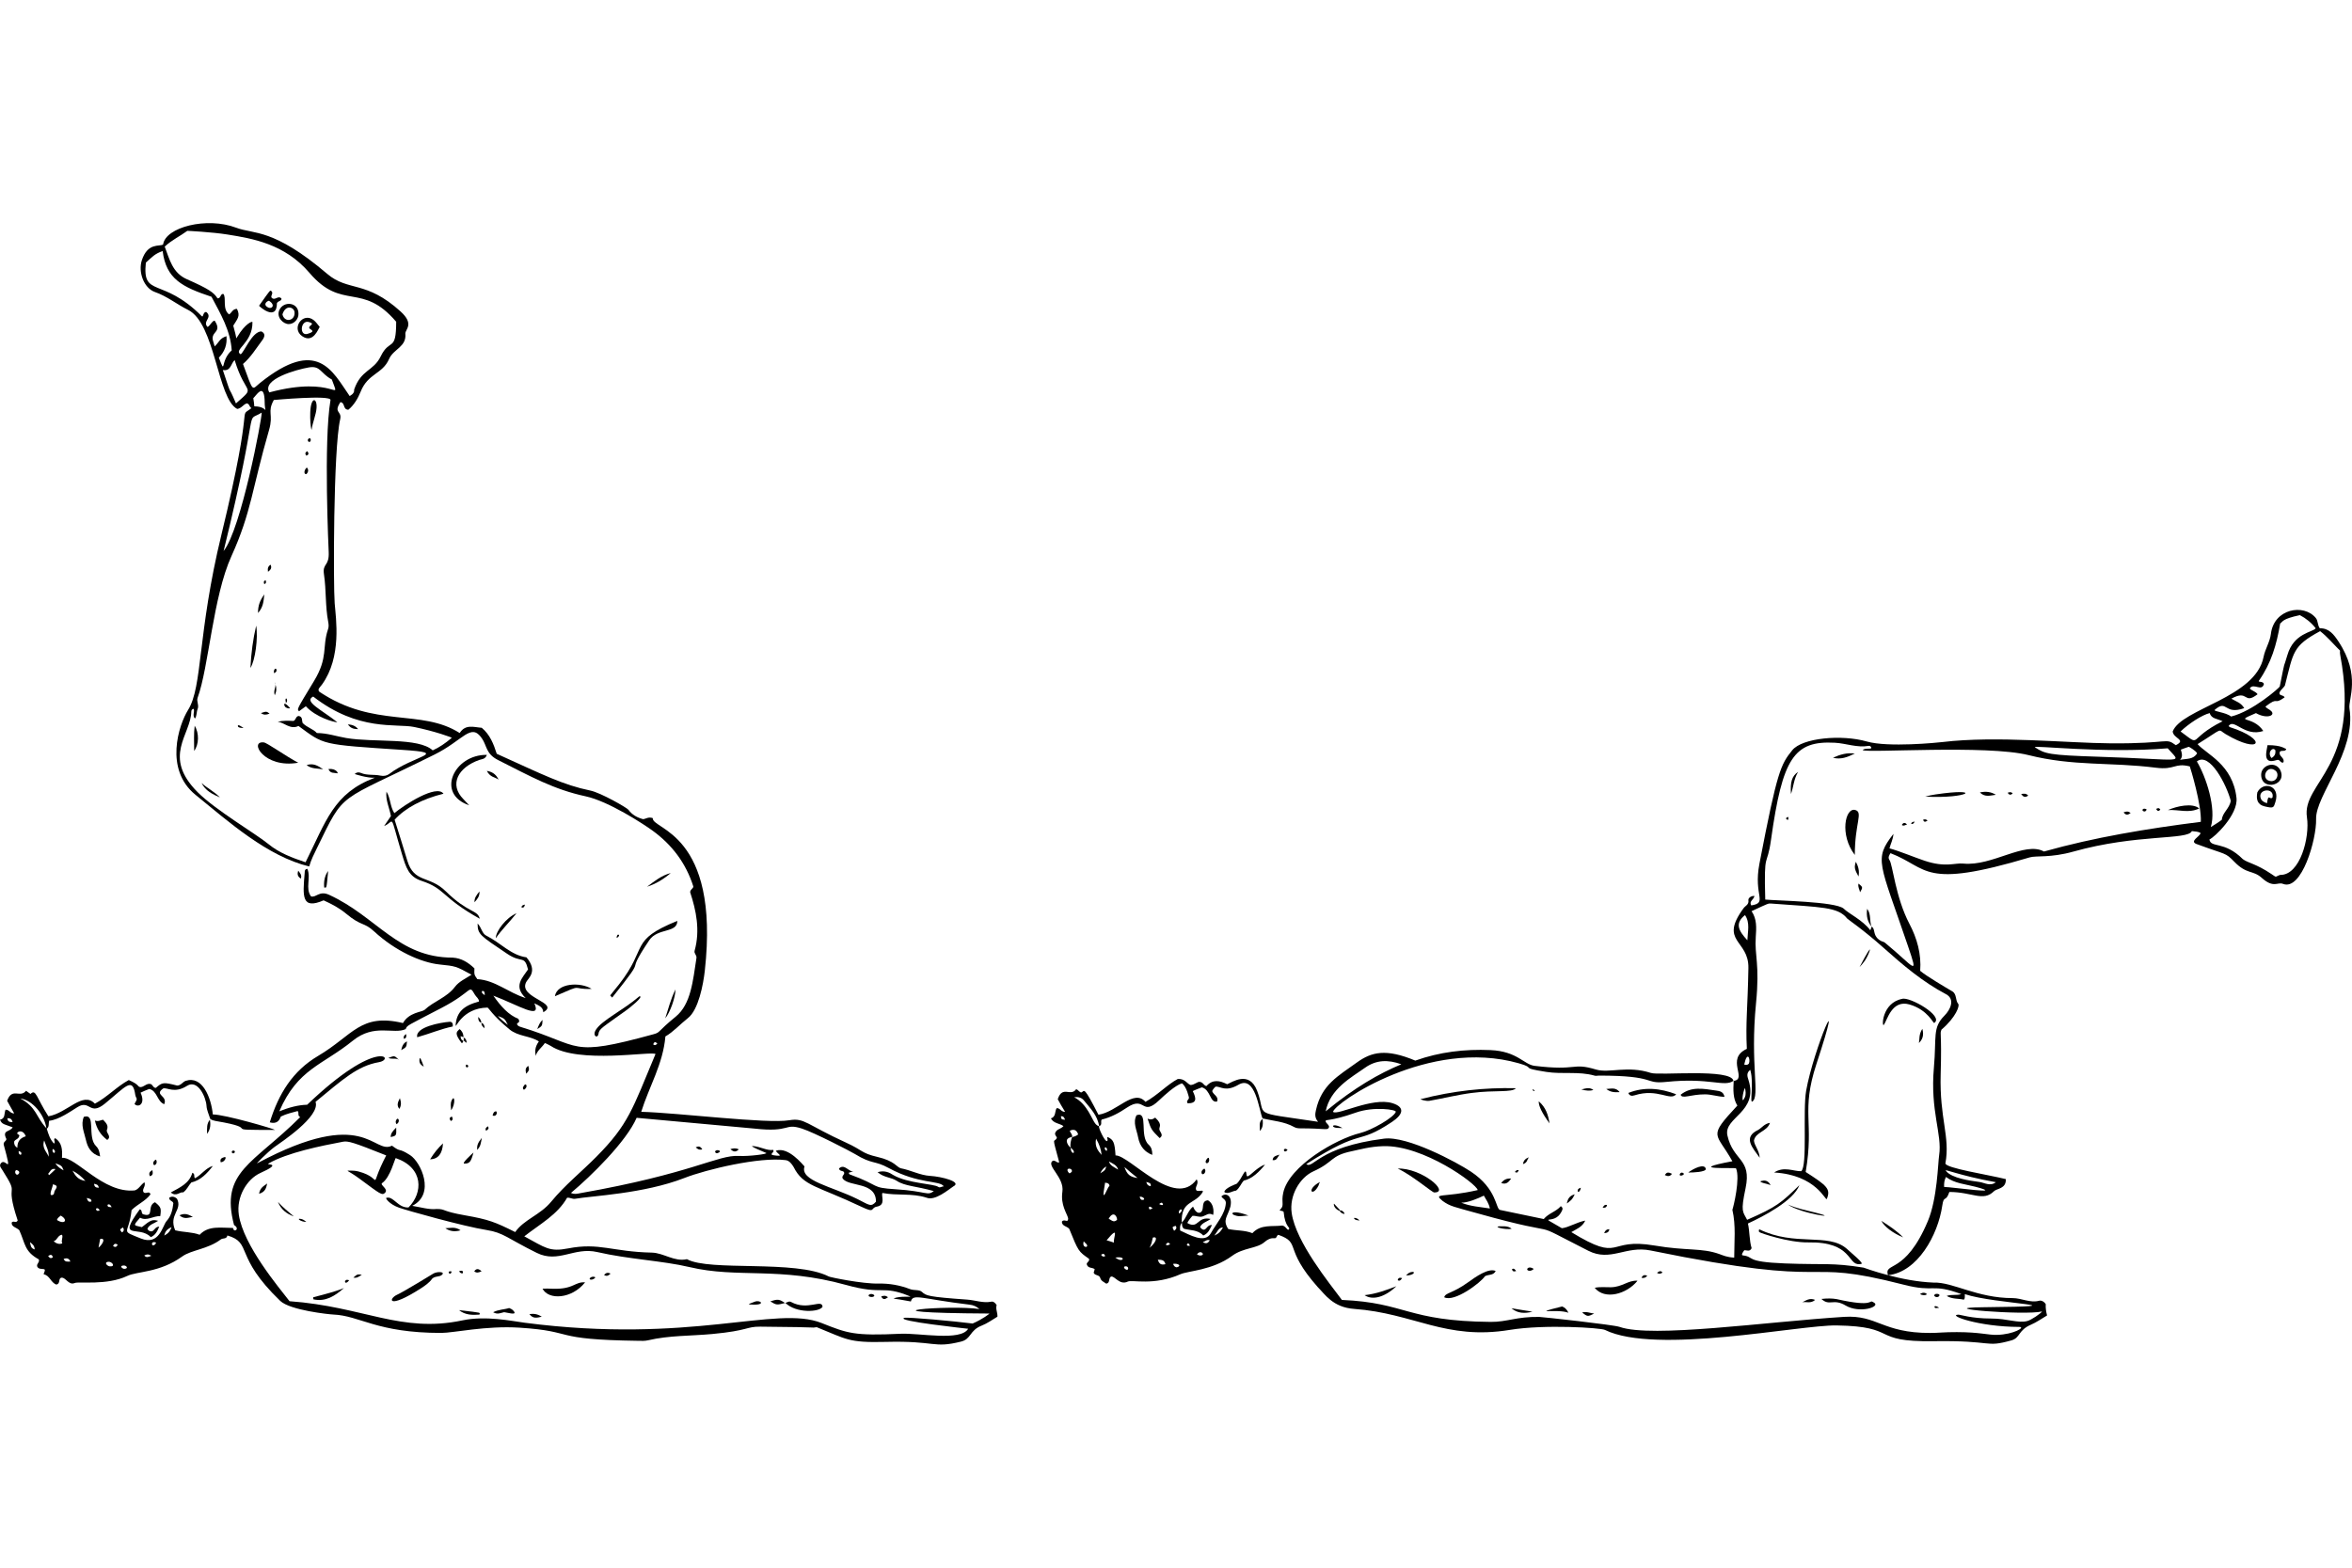 <?xml version="1.0" encoding="utf-8"?>
<!-- Generator: Adobe Illustrator 23.0.1, SVG Export Plug-In . SVG Version: 6.00 Build 0)  -->
<svg version="1.2" baseProfile="tiny" id="Layer_1" xmlns="http://www.w3.org/2000/svg" xmlns:xlink="http://www.w3.org/1999/xlink"
	 x="0px" y="0px" viewBox="0 0 900 600" xml:space="preserve">
<g>
	<path d="M1.42,438.09c-0.2-1.21,1.11-1.31,1.01-2.21c-1.76-3.52,1.41-2.55,2.41-4.42c-2.9-1.16-4.14-1-4.83-2.92
		c2.11-0.4,1.51-2.41,2.11-3.82c1.41-0.1,1.81,1.51,3.32,1.41c-1.01-1.81-1.91-3.32-2.71-4.83c1.92-5.28,4.92-0.89,7.24-3.82
		c0.6,0.4,1.11,0.8,1.71,1.21c2.1-2.1,2.22,1.4,6.84,8.55c7.36-1.3,13.11-9.71,17.79-4.83c4.72-2.51,8.34-6.53,12.97-9.05
		c4.33,1.92,3.1,2.45,4.42,2.71c1.41,0,2.31-1.51,3.82-1.21c0.9,0.1,1.01,1.51,2.11,1.51c2.51-2.21,2.92-2.21,8.14-0.9
		c1.51,0,2.11-1.41,3.32-1.81c6.33-2.08,9.7,6.36,10.35,12.87c4.68,0,23.72,5.61,23.83,5.93c-22.61,0-3.62-0.23-22.72-3.42
		c-0.76-0.19-1.53-0.3-2.12-0.83c-0.5-1.7-1.31-3.3-1.4-4.9c-0.19-3.44-3.36-10.33-7.44-7.74c-4.87,3.1-7.65,0.51-9.15,1.01
		c-3.62,2.59,1.85,2.7,0.4,6.03c-2.81-1.11-2.61-5.13-5.73-5.83c-1.11,0.4-2.21,0.9-3.32,1.41c2.08,4.51-1,5.85-2.31,4.32
		c1.47-2.45,0.64-1.75,0.3-3.42c-1.02-7.13-3.62-3.24-11.66,3.32c-5.91,4.82-5.62-1.69-10.46,1.31c-2.52,1.56-7.18,4.88-10.86,5.23
		c-0.29,1.07,0.15,2.31-0.89,3.04c0.6,2,1.21,4.11,2.8,5.71c0.67-1-0.5-1.44,0.4-2.11c2.61,1.71,2.81,4.42,2.61,7.54
		c5.37-0.46,15.75,13.71,27.85,12.47c1.61-0.5,2.31-2.21,3.72-3.12c0.6,1.61-1.01,2.61-0.4,3.72c0.8,1.11,2.21-0.7,2.71,0.9
		c-1.91,2.61-4.93,3.72-7.24,6.03c-1.03,9.63-4.78,7.49,3.52,10.86c7.14,2.9,8.33-4.95,9.85-6.63c1.81-2.01,2.31-4.32,2.61-6.84
		c-0.2-1.01-1.81-0.9-1.51-2.21c1.01-0.5,1.91-0.4,2.92,0.5c2.19,4.37-3.3,6.01-0.7,12.06c3.22,0.8,6.43,0.6,9.35,1.71
		c3.42-3.64,8.14-2.61,12.77-2.61c0.3,2.08,2.85,0.3,0.4-1.11c-5.44-20.53,7.34-23.33,25.33-41.32c-1.21-0.5-0.3-1.71-1.01-2.31
		c-2.11,0.6-4.22,1.01-6.43,2.11c-0.6,1.71-1.71,2.92-4.22,2.21c3.36-10.92,8.78-19.7,18.5-25.43
		c13.37-7.89,16.13-16.46,32.47-12.57c2.29-4.09,7.16-4.16,8.24-5.03c3.52-3.32,8.55-4.72,11.66-8.85c1.51-2.01,4.02-3.12,6.33-4.62
		c-6.03-3.32-6.04-3.27-12.26-3.92c-6.98-0.73-16.84-5.11-25.03-12.67c-3.95-3.65-4.71-1.79-10.66-6.74
		c-2.69-2.24-5.73-3.82-8.65-5.13c-8.46,3.63-8.03-1.44-7.24-10.56c0-0.6,0-1.41,1.01-1.51c1.51,3.42-0.9,7.44,1.41,10.56
		c2.03,0.55,3.16-2.34,6.94-0.6c18.27,8.39,26.38,24.03,47.25,24.03c3.42,0.2,6.03,1.91,8.34,4.12c-0.1,2.41-0.1,2.41,1.11,4.12
		c6.84,0.4,11.76,5.13,18.5,7.24c-4.83-4.62-1.21-7.74,0.9-10.96c-1.43-5.7-2.27-2.12-8.04-6.03c-10.28-6.96-11.26-7.32-11.26-11.56
		c1.61,1.71,1.61,3.83,3.42,4.72c5.32,2.63,9.35,7.44,15.28,8.24c4.49,5.35,0.69,7.95-0.1,9.45c-3.22,6.1,13.18,7.87,6.53,11.56
		c-0.1-2.01-1.61-2.51-3.42-3.42c2.92,6.49-5.81,0.85-15.68-2.92c2.92,4.22,5.93,7.44,9.55,8.85c1.01,1.71-0.6,1.31-0.5,2.11
		c0.3,0.6,0.8,0.82,1.41,1.01c23.78,7.26,18.06,11.77,50.77,2.81c2.85-0.78,1.24-0.8,8.54-6.74c5.86-4.76,6.59-13.75,7.94-22.42
		c0.19-1.21-1.01-1.71-0.7-2.81c2.18-7.85,0.6-15.38-1.71-22.42c0.1-1.21,1.21-1.31,1.21-2.21c-2.81-8.85-8.09-15.91-15.68-21.41
		c-3.36-2.43-16.7-11.17-25.53-13.07c-12.16-2.62-20.77-7.46-33.48-13.87c-4.75-2.4-4.2-5.41-6.23-8.34
		c-4.19-6.07-7.05,0.75-18.1,6.23c-37.68,18.72-34.11,13.55-44.94,35.69c-1.13,2.3-2.31,4.62-3.02,7.14
		c-16.01-3.86-30.81-17.1-43.53-27.44c-11.98-9.75-6.39-26.76-2.81-32.47c5.61-8.97,3.51-29.02,12.77-67.15
		c13.13-54.06,5.91-44.04,11.46-48.35c-0.9-0.6-0.7-1.71-1.81-1.81c-1.31,0.4-2.01,1.91-3.62,2.11c-7.54-3.77-8.41-32.76-18.8-37.9
		c-4.31-2.13-8.04-5.23-12.67-6.84c-4.32-1.51-6.49-7.73-5.03-12.16c2.26-6.87,6.78-5.15,8.14-6.03c0.88-6.62,16.72-10.7,27.95-6.43
		c6.82,2.59,14.14,0.04,34.88,17.69c8.03,6.83,14.77,2.33,28.05,14.38c5.33,4.84,1.81,6.76,1.81,8.44c0.53,5.16-4.53,5.83-6.23,9.75
		c-2.52,5.8-8.05,5.44-10.86,12.47c-1.04,2.6-2.61,5.23-4.72,6.94c-2.21-0.1-1.11-2.61-3.02-2.92c-2.82,4.23,0.65,3.29-0.1,6.53
		c-2.65,11.48-2.65,63.89-2.11,70.47c0.48,5.96,2.77,20.49-4.83,31.06c-0.77,1.08-1.94,1.88-1.01,2.81
		c21.14,14.1,38.93,6.37,53.68,15.78c2.21-3.52,5.43-2.21,8.44-2.01c3.12,2.61,4.52,6.13,5.73,9.95
		c17.87,8.08,25.39,11.93,35.79,14.07c4.04,0.83,14.03,6.59,14.58,7.34c1.44,1.99,3.42,3.02,5.63,3.62c1.11-0.1,2.01-1.01,3.72-0.4
		c-0.55,4.4,25.77,5.35,19.9,58.41c-0.59,5.3-2.43,14.94-6.43,18.1c-3.1,2.44-5.63,5.33-8.65,7.04c-0.9,10.56-6.23,19.2-9.25,28.85
		c14.28,0.38,48.2,4.68,56.7,3.22c5.79-0.99,6.52,1.65,21.61,8.54c6.8,3.1,5.77,4.04,12.16,5.53c6.54,1.52,7.33,3.94,8.85,4.32
		c3.82,0.7,7.34,2.69,11.26,2.92c4.25,0.24,12.34,2.27,8.85,4.02c-2.02,1.35-7,5.63-10.25,4.32c-5.53-1.81-11.26-0.7-16.89-1.81
		c-0.56,1.21,1.43,4.58-2.11,5.23c-2.64,0.48-0.4,2.68-5.83,0.1c-17.25-8.19-22.33-7.86-26.04-15.28c-0.73-1.22-1.68-2.44-3.02-2.61
		c-9.98-1.31-30.31,3.53-38.8,6.84c-15.52,6.04-35.41,6.82-41.72,7.94c-1.11,0.2-1.91-0.5-3.12-0.4
		c-3.72,6.53-10.35,10.05-16.39,14.78c8.11,4.39,9.61,6.02,16.79,4.62c11.91-2.32,16.76,1.28,31.97,1.61
		c4.62,0.1,8.65,3.62,13.47,2.51c8.65,4.8,41.59,0.11,54.29,6.63c0.43,0.29,12.81,2.84,19,2.71c4.22-0.09,8.23,0.64,12.06,2.11
		c1.6,0.62,3.53,0.09,4.62,1.11c1.54,1.42,2.31,1.86,17.29,2.92c3.12,0.22,6.03,1.41,9.15,0.8c0.7-0.2,1.51,0.3,2.11,1.31
		c-0.5,1.41,0.4,2.81,0.3,4.42c-2.01,1.21-3.93,2.6-6.03,3.42c-4.74,1.85-3.9,5.13-7.94,6.13c-10.79,2.67-9.42-0.39-28.75,0.1
		c-14.46,0.37-14.92-1.02-26.44-5.63c-3.68,0.37,5.05,0.01-21.61-0.2c-5.51-0.04-4.33,1.5-18.3,2.81
		c-8.25,0.78-16.51,0.5-24.63,2.41c-1.21,0.29-2.41,0.22-3.72,0.2c-34.15-0.47-23.43-3.61-45.44-5.03
		c-12.84-0.83-25.27,2.01-29.96,2.01c-24.76,0-31.09-6.62-41.32-7.04c-1.55-0.06-16.57-1.62-20.31-5.23
		c-17.91-17.24-10.48-22.17-20.21-25.03c-0.3,1.51-1.71,0.9-2.51,1.51c-5.08,3.81-11.23,3.98-14.78,6.53
		c-8.69,6.27-17.22,5.63-21.01,7.44c-7.85,3.74-18.53,2.04-20.11,2.71c-2.42,1.03-3.49-2.4-5.23-2.01c-1.11,0.4-0.2,2.31-1.81,2.61
		c-2.11-0.7-2.51-3.52-4.83-3.92c0-0.8,0.7-1.21,0.3-1.91c-0.9-0.3-2.31,0.1-2.81-1.11c-0.3-1.11,1.11-1.61,0.6-2.71
		c-5.51-3.03-5.13-6.02-7.44-11.16c-1.11-1.11-3.02-1.21-2.92-2.92c0.7-0.9,1.71,0.4,2.31-0.8c-5.39-16.17,1.26-8.05-5.93-19.4
		c-0.51-0.8-1.38-1.68-0.3-2.71C2.39,443.34,4.8,450.5,1.42,438.09z M2.82,427.95c0.1,1.41,0.9,1.51,2.01,1.51
		C4.52,428.4,4.12,427.95,2.82,427.95z M85.56,210.9c6.72-8.34,14.74-51.04,14.58-52.98C93.09,162.26,100.17,151.39,85.56,210.9z
		 M101.24,152.77c-0.42-6.18-3.13-1.46-4.32-0.37c0.2,1.11,0.3,2.01,0.4,3.12C103.27,155.52,101.24,160.08,101.24,152.77z
		 M90.29,154.4c7.98-7.04,3.77-2.45-0.5-16.59c-1.52,1.41-1.4,4.31-4.52,3.82C89.3,153.76,86.59,145.6,90.29,154.4z M62.24,96.09
		c-3,1-4.08,2.32-6.43,4.42c-1.42,13.6,6.17,5.26,21.41,20.51c0.62,0.62,0.4-1.71,1.71-1.61c2.61,2.15-1.64,3.58,0.5,5.73
		c0.96-0.44,1.75-2.41,2.71-2.41c3.17,4.76-2.02,3.96-0.5,8.14c0.15,0.42,0.49,1.61,0.5,1.71c1.78-1.66,1.8-3.02,4.52-3.92
		c0.3,3.32-0.7,5.93-2.92,8.24c2.83,7.15,0.34,1.23,4.93-2.81c-0.5-7.64-4.22-13.87-7.74-20.51
		C69.75,109.86,63.57,106.77,62.24,96.09z M133.81,151.59c1.41-0.8,1.81-1.61,1.71-2.51c2.61-7.62,7.42-7.02,10.15-12.67
		c3.45-7.14,5.93-1.42,5.93-13.27c-13.13-15.41-20.61-3.98-33.17-18.7c-9.53-11.15-21.89-13.16-31.37-14.68
		c-5.98-0.96-15.23-1.41-15.38-1.41c-2.71,2.01-5.83,3.42-8.65,6.03c1.81,4.72,2.92,10.03,8.44,12.47
		c8.38,3.69,10.43,5.14,11.76,7.34c1.41,0,0.95-1.71,2.21-1.71c1.31,1.31-0.49,5.84,2.21,7.84c0.99-0.49,1.3-2.11,3.02-2.11
		c1.39,2.79,0.2,3.78-1.41,6.43c1.55,5.41,0.94,5.26,1.49,4.34c3.14-5.25,5.84-6.16,5.85-5.68c0.12,7.99-7.48,10.6-4.52,12.29
		c1.27-0.64,4.39-8.75,7.94-8.75c1.62,0.81,1.31,2.07,0.3,3.42c-2.28,3.04-4.32,6.43-7.34,9.05c4.14,11.3,3.28,9.85,6.53,7.24
		C121.49,128.94,127.16,142.04,133.81,151.59z M126.98,145.25c-4.43-2.39-4.27-5.42-8.85-4.62c-4.67,0.81-18.08,4.51-15.08,9.55
		C128.58,143.37,130.42,154.9,126.98,145.25z M158.54,278.25c-7.08-1.46-21.24,1.86-38.7-11.66c-3.8,1.9,3.25,5.05,9.25,9.85
		c-1.3,0-8.19-1.9-12.06-6.13c-0.66,0.46-2.51,1.81-2.61,1.91c-0.74-0.92-1.15-0.22,5.73-11.56c5.52-9.11,3.05-12.88,5.33-19.7
		c0.4-1.01,0.29-2.01,0.1-3.02c-1.14-5.92-0.71-12.08-1.61-18.1c-0.66-4.42,2.06-2.92,1.81-8.54c0-0.1-2.03-42.26,0.69-58.23
		c0-1.99-21.59,0.02-21.7,0.02c-2.62,4.76-0.05,5.41-1.81,11.46c-6.51,22.43-6.74,31.43-14.38,48.25
		c-7.12,15.68-8.67,42.51-12.97,54.29c-0.48,1.32,0.64,2.83,0,4.32c-0.48,1.11-0.21,2.49-1,3.6c-0.01,0.01-0.01,0.02-0.01,0.02
		c-1.14-1.23,0.02-2.68-0.5-3.72c-0.7,0-0.9,0.7-0.9,1.01c-0.12,8.92-11.27,17.16,2.45,30.9c6.86,6.87,22.27,15.89,27.1,19.86
		c4.09,3.36,9.05,5.23,14.17,6.94c7.91-15.83,10.71-26.44,26.54-32.37c-2.88,0.22-7.64-1.37-7.74-1.41c0.9-0.8,1.71-0.7,2.41-0.4
		c2.41,1.02,5.03,0.48,7.44,1.01c1.31,0.29,2.52,0,3.32-0.6c9.55-7.24,23.62-8.02,5.03-9.25c-31.34-2.07-29.75-1.85-39.71-9.15
		c-3.1,1.55-5.47-1.36-7.94-1.61c2.01-0.5,4.12-0.4,6.03-0.3c1.01-0.4,0.8-1.81,2.01-1.91c1.58,0.3,1.12,1.73,1.51,2.71
		c1.78,1.78,4.1,2.28,5.43,3.82c3.92,0,7.54,1.28,11.26,1.91c10.63,1.81,27.61-0.32,33.07,4.72c2.49-1.1,4.8-2.69,7.29-4.79
		C173.02,282.26,166.61,279.92,158.54,278.25z M184.48,379.28c-0.37,0.82,0.35,1.05,1.01,1.61
		C185.49,379.89,185.44,379.2,184.48,379.28z M190.51,388.84c1.21,1.41,2.41,2.31,3.82,3.42
		C193.13,389.84,193.13,389.84,190.51,388.84z M249.93,399.69c0.9,0.7,1.11,0,1.61-0.2C250.73,398.49,250.33,398.79,249.93,399.69z
		 M221.88,456.69c43.27-7.6,52.68-14.76,60.92-14.28c3.67,0.22,11.36-0.75,10.36-1.15c-0.18-0.09-6.79-2.77-5.12-2.64
		c3.14,0.24,5.39,1.87,7.82,1.48c0.57,0.98-0.98,1.14-0.49,1.91c0.52,0.16,3.25,0.59,3.04,0.1c-0.1-0.23-2-1.72-1.39-1.72
		c4.69-1.56,10.18,5.4,10.83,6.04c-1.86,5.49,10.4,7.6,20.21,12.47c4.5,2.23,5.22,3.24,7.14,1.01c0-7.67-10.15-5.6-12.67-8.75
		c-0.64-0.9,0.51-1.52,0.51-2.16c0.01-1.2-1.7-0.42-2.01-1.76c1.84-1.84,3.42,0.71,4.99,1.07c0.21,0.05,0.4,0.05,0.52,0.04
		c-0.21,0.04-0.73,0.16-1.74,0.48c-0.07,0.04,0.17,0.61,0.25,0.61c12.32,4.48,7.77,5.1,17.69,5.73c12.01,0.76,12.03,2.66,14.58,0.7
		c-6.66-1.9-11.07-1.87-14.17-3.92c-2.12-1.4-4.93-1.21-7.34-3.32c2.61-0.8,4.52,0.1,6.03,1.11c5.53,3.22,15.44,3.29,17.19,4.52
		c0.71,0.5,1.21-0.2,2.11-0.2c-1.5-2.39-9.56-0.72-21.11-7.04c-5.4-2.96-6.27-1.27-12.87-5.33c-1.68-1.04-15.71-8.28-20.31-9.75
		c-6.96-2.23-4.1,1.6-18.2,0c-0.14-0.02-44.93-4.12-45.04-4.12c-3.94,9.1-17.54,22.42-25.13,28.75
		C219.77,457.2,220.87,456.87,221.88,456.69z M210.92,459.91c5.22-6.34,11.54-11.38,17.29-17.19
		c12.31-12.42,13.78-18.16,22.62-39.31c-1.43-1.21-29.51,3.9-40.11-3.12c-0.25-0.17-2.19-1.17-2.24-1.07
		c-1.11,1.69-2.9,2.79-3.49,4.89c-0.32-1.93-0.29-3.4,1.21-5.53c-3.42-2.21-7.91-1.85-11.26-4.62c-6.85-5.67-7.96-8.34-8.43-8.33
		c-9.84,0.22-12.16,8.3-12.16,6.79c0.34-5.03,2.97-7.51,8.94-9.11c0-1.11-1.02-1.7-1.51-2.51c-2.58-4.32-0.43-1.51-12.77,4.93
		c-13.52,7.06-13.16,6.61-13.77,8.14c-4.61,2.16-11.97-2.26-20.21,4.42c-11.68,9.47-21.08,10.71-28.15,27.04
		c3.82-1.51,7.14-2.41,10.66-2.51c27.22-26.04,33.88-17.42,27.44-16.29c-8.23,1.45-13.75,6.56-24.23,15.18
		c1.94,5.58-13.47,15.64-15.78,17.33c-2.53,1.85-8.08,7.4-6.27,6.04c41.16-21.95,44.11-3,51.3-6.59c3.77,2.83,2.1,0.52,6.94,3.62
		c4.1,2.63,9.82,14.89,0.8,19.4c3.5,0.58,6.49,1.52,9.35,1.21c3.58,0,1.67,0.82,10.88,2.43c9.07,1.59,11.57,2.6,19.18,6.4
		C200.5,466.71,206.66,465.08,210.92,459.91z M91.39,464.94c1.74,11.71,15.39,27.88,19.4,33.07c28.33,2.05,42.58,12.31,66.15,7.34
		c9.01-1.9,18.97,0.27,23.83,0.9c63.83,8.31,96.15-6.84,113.6,0.1c10.03,3.99,12.48,4.96,30.26,4.12
		c7.14-0.34,22.99,2.96,25.84-1.91c-0.52-0.09-28.04-2.98-24.44-4.18c0.99-0.39,19.4,1.29,26.15,2.17c3.94-1.71,6.58-3.82,6.4-3.82
		c-54.93-0.31-14.38-3.42-3.79-1.71c-1.26-1.05-2.22-1.51-3.92-1.71c-18.22-2.16-21.52-4.37-22.32-1.2
		c-7.21-1.37-6.91-0.96-6.43-1.19c2.18-1.04,7.11-0.36,6.08-0.78c-10.99-4.51-9.82-0.3-24.48-4.36c-25.6-7.1-41.43-2.45-59.92-6.84
		c-10.17-2.41-23.44-3.01-35.19-5.73c-8.98-2.08-14.88,4.42-23.22,0.3c-11.21-5.53-12.65-7.72-19.2-8.75
		c-8.79-1.38-30.52-7.49-33.48-8.54c-3.83-1.37-5.3-3.68-4.89-3.76c2.75-0.84,4.41,3.91,8.5,3.66c5.56-5.56,5.9-15.14-4.87-18.88
		c-0.29-0.14-2.06,7.39-5.2,9.53c-1.06,0.73,2.47,2.22,1.13,3.69c-1.16,1.27-1.9,0.49-9.76-5.3c-4.71-3.47-5.83-3.11-3.21-3.14
		c0.77-0.01,1.86,0.1,2.85,0.36c10.09,2.68,3.22,7.95,10.52-6.17c-12.77-5.11-14.63-5.6-16.59-5.23c-8.14,1.53-21.34,4.17-28.5,8.36
		c-1.09,0.64,5.79-0.38-3.07,3.6C94.41,451.31,90.38,458.15,91.39,464.94z M65.66,469.66c-1.93,0.83-2.46,1.78-2.81,3.22
		C63.95,472.27,64.95,471.67,65.66,469.66z M58.32,476.6c0.8,0.1,1.11-0.3,1.41-1.01C58.84,475.15,57.74,475.45,58.32,476.6z
		 M57.91,480.62c-1.11-0.7-1.81-0.6-2.71-0.1C56.09,481.52,56.81,481.02,57.91,480.62z M20.22,439.7c-0.6,1.39,0.99,2.21,0.79,0.85
		C20.93,440.21,20.6,439.95,20.22,439.7z M21.22,445.23c0.8,1.41,1.91,2.01,3.12,2.71C23.63,446.14,23.63,446.14,21.22,445.23z
		 M41.13,461.12c0,1,0.7,0.8,1.61,0.9C42.13,460.81,41.63,460.81,41.13,461.12z M47.59,485.63c1.73-0.12,0.8-1.31-0.2-1.29
		C45.36,484.39,46.9,485.67,47.59,485.63z M46.66,471.67c0.8-0.4,0.9-1.11,0.4-1.91C45.75,470.57,45.75,470.57,46.66,471.67z
		 M45.05,476.4c-0.8-0.57-1.36-0.48-1.81,0.5C44.1,477.43,44.56,477.35,45.05,476.4z M41.98,484.67c2.42,0.19,0.9-1.9-0.55-1.75
		C39.61,483.1,41.08,484.6,41.98,484.67z M38.74,474.11c-0.58,0-0.32-0.18-1.04,3.39C38.89,476.62,40.58,474.11,38.74,474.11z
		 M37.06,463.33c0.17,0.15,0.44,0.11,1.06,0C37.75,461.87,36,462.41,37.06,463.33z M37.81,454.58c-0.2-1.21-0.9-1.31-1.81-1.51
		C36.1,454.18,36.6,454.58,37.81,454.58z M34.99,459.81c0-1.01-0.7-1.01-1.81-1.31C33.59,459.81,34.09,460.21,34.99,459.81z
		 M32.68,451.97c-1.47-1.68-3.14-2.99-4.93-3.92C28.76,449.86,29.77,451.57,32.68,451.97z M26.95,482.83
		c-0.7-1.51-1.61-1.31-2.61-1.01C24.94,483.13,25.75,482.83,26.95,482.83z M23.23,465.24c-0.6,0.6-1.31,0.9-1.41,1.71
		C24.87,468.86,26.12,466.84,23.23,465.24z M23.84,475.89c-0.6-1.11,0.4-2.21-0.1-3.32c-1.71,0.2-1.71,2.01-3.22,2.51
		C21.62,475.99,22.63,476.3,23.84,475.89z M20.92,455.79c0.73-1.21,1.57-2.06-0.7-2.51c0.12,0.87-1.84,4.47-0.25,4.1
		C20.86,457.24,20.65,456.31,20.92,455.79z M20.22,481.22c-0.3-1.21-0.9-1.11-1.81-0.5C19.11,481.72,19.61,481.62,20.22,481.22z
		 M18.81,449.76c0.1-0.09,2.54-2.28,2.42-2.32c-1.77-0.39-1.93,0.93-2.82,1.82C18.5,449.34,18.76,449.65,18.81,449.76z
		 M18.61,442.72c0.2-2.21-0.9-3.82-1.71-6.23C15.89,439.5,18,440.91,18.61,442.72z M13.28,478.21c-0.1-1.51-0.8-2.01-1.81-2.81
		C11.77,476.7,11.67,477.7,13.28,478.21z M17.76,431.81c-0.81-5.25-5.26-10.72-10.01-11.41C14.1,423.81,13.65,427.43,17.76,431.81z
		 M7.95,442.02c0.6-0.8,0-1.21-0.8-1.51C7.05,441.51,7.35,441.81,7.95,442.02z M7,449.41c0.95-0.89-0.11-1.57-0.85-1.57
		C5.29,448.49,6.19,450.16,7,449.41z M6.64,439.3c0-2.16,0.75-3.64,3.22-4.42c-1.09-2.81-3.2-1.78-3.27-1.21
		c-0.12,0.58,1.21,0.61,0.75,1.12C7.14,436,5.83,436,5.43,436.9C5.34,437.79,5.54,438.6,6.64,439.3z"/>
	<path d="M326.54,448.35C326.71,448.32,326.68,448.34,326.54,448.35L326.54,448.35z"/>
	<path d="M80.43,428.24l-0.1-0.1C80.36,428.17,80.43,428.2,80.43,428.24z"/>
	<path d="M483.08,428.07l-0.03-0.03C483.17,428.04,483.21,428.24,483.08,428.07z"/>
	<path d="M402.13,428.04c2.01-0.6,1.41-2.71,2.21-3.92c1.31-0.1,1.71,1.51,3.22,1.41c-1.11-1.81-2.01-3.32-2.81-4.83
		c1.81-5.44,4.87-0.82,7.04-3.82c0.9,0.2,1.21,1.31,2.11,1.21c1.14-0.76,0.81-2.35,6.43,8.55c7.09-1.06,13.5-10.03,17.99-4.93
		c4.72-2.61,8.34-6.63,12.37-8.75c2.81-0.2,3.52,1.91,4.93,2.31c1.51-0.1,2.51-1.29,3.42-1.21c1.41,0.13,1.51,1.41,2.61,1.61
		c2.41-2.71,5.13-2.11,7.94-0.7c1.81-0.73,8.41-5.43,11.46,2.51c3.92,10.21-3.35,7.86,23.32,11.86c-1.41-1.61-1.12-3.12-0.8-4.52
		c2.13-9.58,8.29-12.89,15.68-18.2c5.59-4.01,11.04-5.4,22.32-0.7c9.35-3.32,18.9-4.45,28.75-4.02c10.3,0.45,12.79,5.53,16.89,6.03
		c16.73,2.04,14.16-1.39,23.52,1.41c5.06,1.51,12.02-1.63,21.01,1.31c3.26,1.07,30.76-1.82,31.57,3.02
		c-3.61,2.5-9.04-1.32-25.64,0.4c-8.86,0.92-3.21-2.41-25.84-2.41c-0.6,0-1.21,0.2-1.71,0c-6.03-1.71-12.26-0.44-18.4-1.41
		c-10.89-1.72-3.36-1.26-10.58-3.31c-34.32-9.75-70.44,15.19-71.05,18.59c1.59,1.59,14.94-5.74,22.74-3.31
		c5,1.56,3.97,4.39-0.12,7.13c-14.05,9.38-10.47,1.86-32.87,16.19c2.74,2.01,4.39-6.51,29.76-9.75c8.97-1.15,27.97,9.13,33.17,12.57
		c10.2,6.74,9.49,14.35,11.24,14.72c5.58,1.18,11.11,2.32,16.71,3.48c1.81-2.21,4.72-2.81,6.53-4.93c1.11,0.76,0.56,1.5,0.2,2.21
		c-2.77,5.45-9.83,0.33,0.2,6.23c2.57-0.26,5.52-2.23,8.95-2.92c-1.09,2.49-3.66,3.38-5.33,4.42c19.68,12.02,13.24,1.95,31.87,5.13
		c12.29,2.1,17.98,0.82,24.8,3.27c1.45,0.52,2.84,1.2,5.66,1.36c0-6.13,0.7-12.26-0.7-18.3c0.46-1.28,3.05-12.05,1.4-15.86
		c-0.19-0.44-20.37,0.82-1.4-2.73c-6.25-11.26-9.64-8.87,1.91-21.31c-1.71-2.66-1.6-6.02-1.41-9.45c5.41-0.68-3.25-8.43,5.03-12.26
		c-0.5-10.21,0.33-15.49,0.6-30.96c0.19-10.91-11.4-9.92-1.81-22.92c0.68-0.92,2.07-1.3,1.81-3.02c-0.12-0.8,1.01-1.71,2.31-1.61
		c-0.2,1.41-2.21,2.01-1.21,3.62c6.49-1.08,0.73-3.56,3.12-15.98c6.85-35.67,8.17-37.97,12.57-43.43
		c3.77-4.68,18.82-6.12,28.55-3.32c8.09,2.33,27.17,0.42,28.95,0.2c20.57-2.47,47.46,0.38,64.44,0.5
		c23.08,0.16,20.58-2.33,24.83,0.7c4.18-2.09-0.92-2.49-1.21-5.23c3.37-8.82,31.69-12.81,34.78-28.55c0.59-3.02,2.44-5.73,2.81-8.85
		c1.15-9.57,12.54-11.72,17.19-6.03c0.9,1.11,0.6,2.71,1.51,3.92c3.52-0.1,5.41,2.42,7.14,5.03c8.73,13.18,3.67,22.17,4.22,25.64
		c2.64,16.57-13.02,33.27-12.77,42.32c0.22,7.82-5.55,27.64-12.67,24.83c-2.1-0.83-3.56,1.82-8.14-2.31
		c-3.36-3.03-5.7-1.23-10.46-6.13c-3.59-3.7-2.97-2.56-13.97-6.63c-3.93-1.12,1.08-3.1,1.01-4.42c-1.01-0.6-2.01-0.5-3.32-0.7
		c-1.44,3.5-21.08,1.02-45.34,7.84c-8.78,2.47-14.22,1.47-16.69,2.21c-41.38,12.35-38.5,4.08-53.28-1.61
		c-0.6,0.9-1.01,1.71-0.4,2.61c1.23,1.64,2.3,14.26,7.64,24.43c2.91,5.53,4.62,11.56,4.12,17.99c2.26,1.98,10.37,6.73,12.26,7.84
		c1.83,1.07,1.11,3.42,2.31,4.83c0.61,0.61-0.8,5.03-6.43,9.85c-0.75,2.07,0.18,0.16-0.3,16.99c-0.5,17.21,3.7,23.86,1.81,34.18
		c0,1.83,16.14,4.29,23.12,6.03c0.18,3.74-3.46,3.56-4.52,4.62c-4.14,4.14-8.32,0.3-17.09,0.3c-1.39,4.17-2.09,0.97-2.71,5.23
		c-1.66,11.35-9.47,25.4-20.73,26.63c4.95,1.3,11.25,2.59,17.41,2.83c7.33-0.29,16.6,5.93,30.26,5.93c3.42,0,6.65,1.96,10.15,1.01
		c0.71-0.19,1.81,0.2,2.51,1.31c-0.1,1.31,0.1,2.81,0.5,4.32c-2.21,1.31-4.02,2.61-6.13,3.52c-5.04,2.16-4.04,5.05-7.54,6.03
		c-10.34,2.89-6.47-0.05-29.76,0.3c-24.42,0.37-13.09-5.64-37.1-6.03c-14.31-0.23-69.18,11.3-88.67,1.71
		c-1.6-0.79-22.98-2.2-36.39,0c-24.63,4.04-36.61-6.37-59.61-8.04c-8.08-0.59-11.13-5.6-13.87-8.34
		c-13.41-15.16-6.13-16.81-15.08-20.01c-0.8,0.3-0.51,1.44-1.61,1.31c-1.41-0.16-2.71,0.61-3.62,1.41c-3,2.63-8.08,2.1-12.47,5.33
		c-7.56,5.57-16.81,5.71-19.8,7.04c-10.18,4.49-18.44,2.01-20.11,2.81c-3.2,1.55-5.02-2.33-6.43-1.91c-1.11,0.6-0.2,2.41-1.81,2.71
		c-0.8-0.6-2.01-1.01-2.31-2.21c-0.4-1.31-2.11-0.8-2.51-2.01c0.1-0.4,0.3-0.9,0.4-1.31c-0.9-0.8-2.51-0.2-3.02-1.81
		c-0.3-0.8,1.31-1.21,0.8-2.21c-4.02-2.81-4.02-2.81-7.54-11.46c-0.9-1.01-2.81-1.01-2.81-2.71c0.91-1.36,2.41,0.83,2.41-1.31
		c-0.49-1.94-2.95-5.06-2.21-10.15c0.8-5.5-6.11-9.85-3.82-11.76c1.11-0.6,1.61,0.9,2.61,0.5c-2.94-10.92-2.03-7.11-0.9-9.35
		c-0.1-0.7-1.11-1.21-0.5-2.21c0.6-1.21,2.11-1.21,3.02-2.31C405.34,429.85,403.23,430.05,402.13,428.04z M667.73,350.23
		c-3.96,3.16-2.53,5.94,0.91,9.65C668.74,356.6,669.75,353.17,667.73,350.23z M763.73,452.47c-14.47-2.62-20.18-5.41-19.09-4.31
		c2.25,2.82,9.17,3.72,12.75,4.21C759.41,452.65,761.53,454.17,763.73,452.47z M743.93,454.28c2.94,0,24.24,3.16,11.97-0.07
		c-3.87-1.02-7.94-1.25-11.27-3.75C743.98,451.76,743.85,452.89,743.93,454.28z M536.23,407.33c-5.03-1.81-9.57-1.74-13.87,1.31
		c-5.4,3.82-13.36,8.07-15.08,16.69C518.42,416.2,527.62,410.91,536.23,407.33z M567.8,457.6c-2.14,1.03-5.96,2.71-8.65,2.71
		c3.52,1.41,7.14,1.61,10.96,2.21C569.71,460.51,568.71,459.21,567.8,457.6z M667.43,407.43c0.91,0.32,1.44,0.07,1.81-0.4
		C669.9,405.26,668.6,401.94,667.43,407.43z M667.65,420c0.54-1.2,0.31-2.4,0.08-3.62C666.87,417.81,666.14,423.34,667.65,420z
		 M829.48,286.4c-24.58,2.06-52.22-1.33-50.8-0.39c3.82,2.52,5.31,3,24.26,3.61C836.77,290.69,834.77,292.5,829.48,286.4z
		 M834.2,290.82c2.68-0.52,5.08-0.09,6.53-2.51c-0.51-1.02-3.08-2.49-3.19-2.49c-1.08,0.39-2.06,0.68-3.05,1.09
		C834.76,287.9,835.46,289.56,834.2,290.82z M845.97,316.55c1.65-1.04,3.18-1.96,4.22-2.81c0.2-2.71,2.92-4.22,3.42-7.24
		c-1.55-6-8.08-18.88-12.97-15.08C844.18,297.38,848.17,309.36,845.97,316.55z M845.56,272.92c-2.92,0.7-8.04,4.02-11.16,7.04
		c8.51,6.24,2.13,3.06,16.08-3.92C848.48,275.04,846.17,275.14,845.56,272.92z M880.05,235.43c-6.94,1.48-6.46,2.49-7.54,3.22
		c-1.35,8.13-3.46,15.19-8.11,21.85c-0.54,0.77,1.58,0.05,1.89,1.28c-0.75,3.02-3.83-0.39-5.3,1.54c-0.42,0.63,2.06,1.15,2.89,2.38
		c-5.51,4.24-3.34-2.02-10.05,1.71c2.03,1.17,3.67,1.53,4.93,3.62c-7.82,2.78-6.42-3.59-11.27,0.64c-0.67,0.67,4.18,0.88,6.24,2.57
		c8.26-2.01,18.54-11.04,18.63-11.5c2.36-11.84,1.18-5.95,2.89-11.93c2.45-8.62,9.81-8.79,10.86-10.35
		C884.47,238.34,882.36,236.63,880.05,235.43z M858.23,328.82c2.04,1.53,5,1.69,10.97,5.72c2.18,1.47,1.15,1.03,3.31,0.31
		c7.6,0.2,11.42-14.39,10.25-22.02c-2.07-13.49,20.69-19.22,12.77-61.93c-0.48-2.57,0.52-1.26-0.92-2.7
		c-2.11-2.1-4.11-4.55-6.81-6.64c-10.65,5.75-10.16,7.97-13.47,20.81c-0.47,0.94-2.83,2.52-1.88,3.47c0.46,0.4,1.37,0.27,1.77,1.06
		c-4.53,3.23-2.01-0.62-7.34,3.52c0.51,0.81,1.64,1.06,2.31,1.83c1.5,1.71-1.97,2.95-5.94,0.68c-8.99,3.85-1.21,0.7,2.81,6.84
		c-7.23,2.41-11.19-5.03-13.27-1.91c0.12,0.06,0.35,0.4,0.4,0.4c14.91,4.77,12.01,10.8-1.62,2.66c-3.16-1.89-0.41-2.48-10.65,3.87
		c3.31,3.86,13.49,7.74,14.88,20.61c0.69,6.43-8.51,15.15-10.35,15.88C845.93,324.67,851.1,321.69,858.23,328.82z M730.06,361.99
		c-10.9-32.04-13.14-33.05-5.53-42.83c-0.18,2.24-1.1,3.81-1.51,5.53c3.83,1.04,9.36,3.37,13.37,4.72
		c8.05,2.72,11.62,0.78,14.88,1.11c11.02,1.1,23.52-8.66,30.86-4.62c19.3-5.43,39.41-8.75,60.02-11.36
		c0.35-6.46-3.96-20.55-4.22-21.21c-5.92-1.48-5.55,1.44-12.97,0.5c-17.61-2.23-31.37-0.47-48.76-4.83
		c-15.98-4-61.84-0.72-63.43-1.91c1.01-1.12,4.06,0.09,3.1-1.29c-0.19-0.28-0.55-0.38-0.88-0.32c-4.42,0.75-8.55-0.97-12.87-1.21
		c-15.65-0.85-20.05,5.87-24.43,37.1c-1.58,11.27-2.77,3.34-2.21,22.92c4.48,0.45,26.66,0.72,29.96,3.42
		c2.05,2.05,7.21,4.33,10.25,8.34c0.15-0.3,0.47-1.31,0.5-1.41c1.54,0.96,0.32,3.08,2.79,4.99c1.14,0.88,1.66,0.64,2.35,1.21
		C732.85,370.33,734.24,374.3,730.06,361.99z M737.7,467.35c3.63-8.64,3.85-22.14,4.32-25.23c1.22-8.02-3.48-16.83-2.01-33.48
		c1.05-11.9-0.61-15.27,4.02-19.9c2.4-2.4,4.14-6.39,0.6-8.24c-8.91-4.69-16.49-11.15-23.93-17.79
		c-7.83-6.99-13.57-10.78-13.87-11.16c-3.57-4.49-9.67-4.28-29.05-5.73c-1.14-0.09-0.95-0.16-7.54,2.92c2.08,3,1.85,6.41,1.61,9.85
		c-0.51,7.25,1.59,10.24,0.1,25.33c-2.34,23.67,1.66,35.66-1.44,37.69c-1,0.65,0.61-6.87-0.65-11.68c-0.04-0.16-0.07-0.32-0.12-0.47
		c-1.61,1.21-1.09,2.61-0.7,3.82c4.03,12.49-9.61,14.34-8.04,21.31c2.23,9.94,9.38,8.66,6.94,20.21c-1.94,9.15-1.05,8.83,0.6,12.06
		c11.36-4.93,13.07-6.53,20.01-13.27c-2.28,6.02-13.87,12-19.7,14.68c0.7,3.12,0.5,6.43,1.41,9.45c-0.7,1.51-1.91,0.7-2.81,0.8
		c-0.46,0.58-1.32,1.86-0.58,1.95c4.77,0.57,0.44,2.47,16.06,3.08c15.46,0.6,17.87-0.36,30.16,1.61c0.11,0.02,3.9,1.45,9.34,2.88
		C720.84,482.84,728.98,488.08,737.7,467.35z M494.28,464.35c1.63,11.06,14.45,26.79,19.2,33.17c24.71,1.07,24.71,8.11,56.93,8.41
		c6.31,0.06,9.83-2.05,18.59-1.91c1.07,0.02,28.35,2.98,30.77,3.83c12.36,4.34,55.77-1.94,85.87-3.85
		c12.75-0.81,14.57,6.17,32.89,6.16c3.26,0,5.31-0.34,10.26-0.32c8.96,0.03,11.88,1.13,15.29,1.06c6.54-0.15,11.17-3.04,8.59-3.05
		c-15.62-0.03-27.7-4.54-23.29-4.69c0.76-0.03,4.95,1.48,12.54,1.48c6.23,0,10.37,1.91,13.89,0.94c1.46-0.4,5.04-2.8,5.6-3.65
		c-6.48,1.62-43.31-1.38-22.45-1.61c40.45-0.44,4.33-1.13-7.13-5.02c0.06,0.7,0.09,2.32-0.58,2.09c-1.9-0.47-4.17-0.1-6.35-1.39
		c1.91-0.7,3.62-0.1,5.63-0.7c-11.66-4.28-9.84-0.47-22.12-3.62c-41.71-10.7-22.48,2.1-96.81-13.08c-9.49-1.94-15.29,4.45-23.83,0.1
		c-25.82-13.15-5.62-4.01-42.41-14.32c-8.9-2.49-10.44-2.62-13.38-4.78c-3.78-3.15,0.35-1.11,13.47-4.12
		c-0.36-2.34-20.82-17.29-36.15-16.81c-5.16,0.16-8.87,1.28-12,1.93c-8.42,1.74-6.6,4.04-14.78,7.74
		C497.4,450.69,493.27,457.5,494.28,464.35z M467.97,469.76c-1.81,0.1-2.01,1.61-3.32,3.12
		C466.67,472.07,467.37,470.87,467.97,469.76z M462.95,474.69c-1.21-0.4-1.61,0.4-2.71,0.7
		C461.68,476.2,462.23,475.76,462.95,474.69z M459.31,480.52c2.27-0.09,0.06-2.51-1.29-0.4
		C458.52,480.36,458.93,480.53,459.31,480.52z M454.24,476.61c0.13,0.27,0.77,0.22,1.07,0.19
		C454.82,475.09,453.93,476.29,454.24,476.61z M450.28,485.04c2.08-0.52,0.5-1.65-1.41-1.31
		C449.28,484.74,449.68,484.94,450.28,485.04z M452.21,463.29c0.16-0.78-1.31-0.44-1.13,1.05
		C451.66,464.53,452.18,463.46,452.21,463.29z M449.28,471.07c1.01-0.7,1.01-1.31,0.6-1.91
		C448.47,469.56,448.47,469.56,449.28,471.07z M447.77,476.2c-0.8-0.8-0.8-0.8-1.71,0.1C446.66,476.9,447.27,476.4,447.77,476.2z
		 M445.96,483.84c-0.4-1.54-1.29-1.71-2.92-1.71C443.61,483.91,444.43,484.18,445.96,483.84z M445.05,461.12
		c-0.23-1.05-0.63-0.98-1.51-0.3C444.25,461.22,444.65,461.32,445.05,461.12z M441.13,473.68c-0.3,1.21-0.5,2.71-1.31,3.92
		C442.42,475.61,443.24,472.96,441.13,473.68z M439.98,462.89c0.19,0,0.5-0.16,1.06-0.46C439.13,460.84,439.59,462.89,439.98,462.89
		z M440.33,453.98c0.2-1.21-0.6-1.31-1.71-1.61C438.92,453.48,439.42,453.88,440.33,453.98z M437.02,459.24
		c1.62,0.11,0.53-1.37-0.92-1.24C436.3,458.87,436.6,459.21,437.02,459.24z M435.3,450.86c-1.81-1.41-3.32-2.71-5.03-4.22
		C431.28,449.56,432.39,450.46,435.3,450.86z M430.28,485.44c1.75,1.75,2.05-1.31,0-0.7C430.08,484.94,430.08,485.14,430.28,485.44z
		 M427.58,481.83c2.27,1.34,3.45-1.17-0.82-0.51C427.06,481.49,427.33,481.68,427.58,481.83z M427.86,447.65
		c-0.5-1.81-2.11-2.31-3.52-3.12C424.85,446.24,426.46,446.74,427.86,447.65z M424.24,466.44c1.08,0.5,1.91,1.7,3.22,0.4
		C427.46,465.44,425.99,463.29,424.24,466.44z M426.26,475.59c-0.43-1.56,2.41-7.18-2.81-0.9
		C424.55,474.99,425.35,475.29,426.26,475.59z M423.8,455c0.2-0.45,0.41-0.82,0.74-1.13c0-0.7-0.6-1.21-1.71-1.21
		C422.97,453.08,420.93,461.39,423.8,455z M423.47,439.47c-0.77-1.07-1.16,0.47-0.03,1.04
		C423.72,440.03,423.65,439.72,423.47,439.47z M422.94,480.72c-0.6-1.01-0.6-1.01-1.61-0.5
		C421.73,480.92,422.23,481.12,422.94,480.72z M423.34,446.44c-1.01,0.5-1.71,1.31-2.31,2.61
		C422.84,447.95,422.84,447.95,423.34,446.44z M421.53,442.02c-0.2-2.11-0.8-3.92-2.11-6.23
		C418.82,438.8,420.12,440.41,421.53,442.02z M415.75,476.18c-0.32-0.41-0.69-0.6-1.06-1.08
		C413.84,477.86,416.91,477.63,415.75,476.18z M419.28,430.24c0.82,0.89,1.35,0.66,1.35,0.9c-0.61,0,2.23,6.15,3,5.56
		c0.57-0.44-0.3-1.18,0.21-1.53c2.21,1.01,2.71,2.01,3.02,7.04c5.3-0.16,22.75,20.79,31.06,9.15c1.01,1.71-0.8,2.81-0.2,4.12
		c0.64,0.92,3.19-0.52,2.41,0.9c-3.02,4.71-8.24,3-7.94,11.55c1.82-1.72,2.25-4.45,4.32-6.12c1.33,3.16,3.04,2.67,3.53,1.42
		c0.56-1.43-0.22-3.67,2.2-3.83c2.75,1.57,2.07,5.68,1.93,5.59c-1.56-1.03-2.66,0.14-3.84,0.54c-1.41,0.49-2.61-0.3-4.02-0.2
		c-0.3,0.3-2.19,2.53-1.89,2.82c4.31,2.33,3.61-2.75,8.83-1.62c-1.21,0.99-3.21,1.38-4.02,3.02c0.17,0.5,0.8,1.11,1.51,1.11
		c1.11-0.3,1.31-1.91,3.02-1.81c-0.87,1.74-1.37,3.15-3.32,4.02c-2.11-2.31-5.13-1.91-7.44-2.61c-1.22-0.98-0.3-2.98-1.01-1.94
		c-0.52,0.76-0.48,1.72-0.4,2.64c3.54,1.57,9.44,5.17,11.76,1.01c2.07-3.7,5.46-7.23,5.73-11.56c0-1.39-1.25-1.59-1.71-2.51
		c1.63-1.63,4.39-0.33,3.44,3.95c-1.12,3.98-3.05,4.97-0.83,8.51c3.02,0.7,6.23,0.4,9.25,1.61c3.22-3.52,7.64-2.41,11.46-2.92
		c1.45,0.24,1.92,2.15,2.52,1.47c0.69-0.88-1.47-0.61-2.02-6.7c-0.59-0.71-2.09-0.13-1.21-1.01c1.57-1.57,0.21-2.44,1.05-6.3
		c2.22-10.29,20.26-20.63,29.41-22.85c4.38-1.06,12.98-5.99,13.67-8.14c0.26-0.82-8.29-2.16-15.28,0.3
		c-10.38,3.66-11.65,2.38-11.58,3.31c0.06,0.83,1.89,1.66,1.14,2.59c-0.6,0.9-1.47,0.13-10.87,0.13c-0.8,0-1.61-0.11-2.31-0.5
		c-3.79-2.13-7.99-2.31-12.09-3.31c-1.41-3.15-2.69-16.69-9.22-12.88c-4.84,2.82-6.7,0.7-8.65,0.7c-0.68,0.33-1.45,1.66-1.4,1.76
		c0.45,1.46,2.56,1.95,1.89,3.96c-2.83,0.67-2.38-4.41-5.83-5.43c-0.16,0.06-3.56,1.33-3.48,1.49c1.49,3,1.43,4.63-1.96,4.63
		c-0.73-0.96,0.49-1.39,0.49-2.14c0-0.1-0.86-4.23-2.7-5.51c-2.57,0.77-6.68,4.56-8.65,6.43c-6.94,6.62-5.17-2-12.47,2.92
		c-2.89,1.95-5.93,3.62-9.55,4.52c-0.6,0.6,0.4,2.11-1.01,2.51c-0.6-4.12-3.4-6.85-5.83-9.85c-0.9-1.11-2.21-1.41-3.72-1.21
		C416.23,422.66,417.8,428.64,419.28,430.24z M410.49,439.99c-0.26-0.28-0.58-0.5-0.82-0.78c0.13,0.45,0.05,1,0.3,1.45
		C410.65,441.89,411.44,441.03,410.49,439.99z M409.17,449.05c0.5,0,0.7-0.4,1.01-0.7C410.35,446.7,407.07,446.95,409.17,449.05z
		 M408.64,438.05c0.33,0.6,0.92,1.09,1.02,1.15c-0.2-1.4,0.1-2.71,0.6-4.01c0.94-0.12,2.36-0.84,2.28-1.09
		c-0.9-2.7-3.05-1.33-3.19-1.33c0.19,0.78,1.08,1.43,0.9,2.31C410.27,435.32,407.09,435.21,408.64,438.05z M407.56,428.55
		c-0.3-0.7-0.6-1.51-1.61-1.31C406.13,428.52,406.27,428.44,407.56,428.55z"/>
	<path d="M153.82,326.91c-4.96-16.52-2.61-12.45-6.84-10.76c1.21-1.71,1.91-2.81,2.61-3.82c-0.6-3.22-2.11-6.13-1.71-9.35
		c1.61,2.51,1.31,5.63,3.02,8.24c3.86-3.21,16.17-11.17,18.8-7.44c-8.14,2.01-14.58,5.43-18.7,9.95c1.61,5.13,3.28,10.37,4.83,15.58
		c2.61,8.79,8.44,5.63,14.68,11.76c8.68,8.54,12.25,7.06,13.07,10.56c-14.76-8.24-13.12-11.5-22.22-14.48
		C156.37,335.53,155.37,332.06,153.82,326.91z"/>
	<path d="M61.33,465.44c-2.71-0.1-5.13,2.01-7.74,0.6c-2.87,3.3-2.44,2.83,0.7,3.62c3.32-2.71,4.02-3.02,6.23-2.41
		c-1.51,1.01-3.32,1.31-4.12,3.02c0.3,0.7,0.8,1.01,1.61,1.01c1.11-0.2,1.31-1.81,2.92-1.81c-0.7,1.71-1.41,3.22-3.22,4.02
		c-4.54-4.75-13.17,1.65-4.22-10.66c1.11,0.3,0.4,1.62,1.31,1.91c4.46,1.4,1.22-3.21,4.52-4.62
		C61.63,462.02,61.74,462.42,61.33,465.44z"/>
	<path d="M248.42,359.88c-10.39,15.54,0.7,3.32-14.17,21.92c-0.9-1.35-1.73,0.52,2.61-5.03c11.37-14.49,3.7-16.71,22.32-24.33
		C259.18,357.25,251.66,355.03,248.42,359.88z"/>
	<path d="M179.56,308.21c-12.98-4.33-5.79-19.5,6.74-19.3c-0.6,1.71-2,1.63-2.81,1.91c-8.31,2.89-11.72,9.49-6.13,15.08
		C177.95,306.5,178.55,307.21,179.56,308.21z"/>
	<path d="M32.88,436.29c-0.61-2.81-2.11-5.73-0.8-8.85c4.89-1.47,1.09,7.76,4.72,11.26c1.02,0.99,1.31,2.31,1.51,3.92
		C34.79,441.61,33.48,439,32.88,436.29z"/>
	<path d="M73.2,452.57c-1.11,1.21-1.61,2.71-3.12,3.82c-1.21-0.4-2.61,1.81-4.72,0c3.52-1.91,7.14-3.52,8.24-7.54
		c1.21,0.5,0.4,1.41,1.01,2.11c2.51-1.31,4.02-3.92,6.84-4.72C79.23,449.15,76.71,451.77,73.2,452.57z"/>
	<path d="M239.57,386.72c-9.2,6.63-10.28,6.99-10.56,8.95c-0.28,2-2.48,0.83-1.01-1.51c2.37-3.76,10.38-7.44,16.69-12.87
		C246.57,381.3,240.93,385.75,239.57,386.72z"/>
	<path d="M41.03,436.29c-2.51-1.91-4.02-4.22-4.72-7.44c1.31,0.5,2.11-0.1,3.12-0.3c1.01,1.11,2.19,2.1,1.51,3.82
		C40.41,433.67,42.94,434.88,41.03,436.29z"/>
	<path d="M226.4,378.48c-8.46,0.31-2.3-2.3-14.07,2.81C213.13,376.21,222.07,375.74,226.4,378.48z"/>
	<path d="M197.65,349.53c-2.81,3.52-5.63,6.23-7.94,9.55C189.71,356.37,193.71,351.17,197.65,349.53z"/>
	<path d="M254.55,389.74c1.21-3.62,2.01-7.14,3.92-11.06C258.47,381.8,256.36,387.63,254.55,389.74z"/>
	<path d="M247.61,339.37c2.81-2.11,5.53-4.32,9.05-5.23C253.95,336.46,251.03,338.27,247.61,339.37z"/>
	<path d="M73.8,465.74c-1.61,0.2-3.22,1.11-5.13-0.6C70.98,464.03,72.39,465.04,73.8,465.74z"/>
	<path d="M124.06,339.68c-0.2-2.21,0.1-4.42,1.51-6.33C124.88,340.64,125,339.68,124.06,339.68z"/>
	<path d="M186.29,295.04c2.61,0.4,3.72,1.81,4.52,3.32C189.41,297.45,187.5,297.45,186.29,295.04z"/>
	<path d="M181.57,345.31c-0.1-1.51,0.7-2.71,1.91-4.12C183.58,343.09,182.57,344.2,181.57,345.31z"/>
	<path d="M79.23,433.97c0-2.21-0.2-3.92,1.11-5.43C80.53,430.15,80.74,431.96,79.23,433.97z"/>
	<path d="M207.6,390.34c-0.1,2.31-0.1,2.31-2.01,3.52C206.1,392.45,206.6,391.25,207.6,390.34z"/>
	<path d="M86.06,442.82c0.73,0-0.09,2.01-1.61,2.01C84.05,443.32,85.06,443.12,86.06,442.82z"/>
	<path d="M115.12,336.26c-1.31-0.8-1.41-1.81-1.01-3.02C114.71,334.05,115.62,334.85,115.12,336.26z"/>
	<path d="M57.31,450.16c-0.4-1.01-0.2-1.71,1.01-2.31C58.52,449.05,58.62,449.86,57.31,450.16z"/>
	<path d="M59.72,443.82c0.67,1.34-0.25,2.11-0.7,2.11C58.36,445.61,58.51,444.28,59.72,443.82z"/>
	<path d="M199.56,347.32c0-0.7,0.4-0.9,1.31-1.11C200.67,347.02,200.47,347.52,199.56,347.32z"/>
	<path d="M235.95,358.98c0-0.84,0.46-1.64,0.9-1.11C237.06,358.07,236.56,358.78,235.95,358.98z"/>
	<path d="M88.78,440.61c0.3-0.4,0.7-0.3,1.11,0C89.88,441.96,88.26,441.39,88.78,440.61z"/>
	<path d="M152.01,495.5c2.56-1.16,13.67-7.98,13.77-8.04c1.34-0.85,4.65-0.84,3.38,0.41c-1,0.98-2.65,0.38-3.82,1.55
		c-0.93,1.42-2.86,2.76-4.28,3.67C148.22,501.34,148.51,497.09,152.01,495.5z"/>
	<path d="M211.58,493.25c8,0.22,8.27-2.73,12.31-2.46c-5.11,6.44-14.06,6.86-16.29,2.41C208.97,493.13,210.29,493.21,211.58,493.25z
		"/>
	<path d="M302.7,498.31c6.46,3.46,11.78-1.3,12.06,1.81c-1.04,2.09-10.12,2.65-14.28-1.51C301.2,498.61,301.79,497.82,302.7,498.31z
		"/>
	<path d="M131.57,493.01c-3.41,3.01-7.02,5.3-11.63,4.29c-0.1-0.3-0.1-0.6-0.1-0.8C130.61,493.81,131.8,492.78,131.57,493.01z"/>
	<path d="M196.32,501.51c2.32,2.35-2.91,0.61-3.5,0.72c-1.2,0.23-2.41,1.01-4.12,0c2.21-1.11,4.32-1.01,6.13-1.61
		C195.47,500.86,195.96,501.14,196.32,501.51z"/>
	<path d="M183.48,503.14c-2.71,0.2-5.43,0.2-7.84-1.71C185.12,502.52,183.48,502.3,183.48,503.14z"/>
	<path d="M300.39,498.71c-3.22,0.8-3.22,0.8-5.63-0.6C297.62,497.09,298.25,497.25,300.39,498.71z"/>
	<path d="M112.4,465.54c-2.81-1.01-4.93-2.71-6.03-5.53C108.18,462.12,110.39,463.73,112.4,465.54z"/>
	<path d="M176.24,470.87c-2.38,0.69-4.19,0.32-5.83-0.8C172.22,470.06,174.13,469.36,176.24,470.87z"/>
	<path d="M102.25,452.97c-0.4,1.51-0.6,3.22-3.12,3.92C99.53,454.48,101.04,453.88,102.25,452.97z"/>
	<path d="M288.89,498.17c2.26-0.79,4.41,1.54-1.64,1.1C286.85,499.24,285.33,499.41,288.89,498.17z"/>
	<path d="M207.3,503.94c-1.81,0.4-3.32,0.9-4.72-1.01C204.29,502.74,205.59,502.84,207.3,503.94z"/>
	<path d="M332.75,495.39c1.16-0.55,2.83,0.7,0.98,1.01C332.09,496.39,332.16,495.67,332.75,495.39z"/>
	<path d="M181.47,486.55c0.86-1.18,1.69-1,2.81,0C183.17,487.05,182.37,487.35,181.47,486.55z"/>
	<path d="M138.44,487.86c-1.01,0.7-1.91,1.41-3.22,1.11C136.73,487.66,136.73,487.66,138.44,487.86z"/>
	<path d="M339.8,496.5c-1.21,0.9-1.91,1.01-2.61-0.3C338.09,495.9,338.79,495.7,339.8,496.5z"/>
	<path d="M115.43,466.59c0.7,0.19,1.28,0.67,1.8,1.07C114.84,467.66,113.15,465.98,115.43,466.59z"/>
	<path d="M227.11,488.64c1.58,0.14-0.16,1.06-0.65,1.11C224.82,489.89,225.9,488.54,227.11,488.64z"/>
	<path d="M233.64,487.45c-0.87,0.77-1.45,1.17-2.51,0.5C231.87,487.22,232.39,486.87,233.64,487.45z"/>
	<path d="M172.82,486.65c-0.19,0.93-0.74,0.99-1,0.65C171.56,486.95,171.62,486.35,172.82,486.65z"/>
	<path d="M133.61,489.97c-1.3,1.83-2.03,0.62-1.32,0.03C132.62,489.68,133.22,489.87,133.61,489.97z"/>
	<path d="M177.14,487.25c-0.63,0.29-1.01-0.11-1.51-0.7C176.67,486.23,177.24,486.17,177.14,487.25z"/>
	<path d="M100.94,284.14c1.29,0.14,8.45,5.3,13.17,7.78C101.04,294.23,95.12,283.49,100.94,284.14z"/>
	<path d="M98.03,239.45c0.8,4.72-0.4,13.47-2.21,16.19C96.12,249.8,96.82,244.58,98.03,239.45z"/>
	<path d="M118.72,157.93c0.2-6.29,2.67-5.77,2.41-1.82c-0.18,2.71-1.53,5.52-1.9,8.45C118.8,163.36,118.64,160.44,118.72,157.93z"/>
	<path d="M74.5,277.74c1.75,2.89,1.65,7.14-0.2,9.66C74.3,283.88,74.1,280.94,74.5,277.74z"/>
	<path d="M77.12,299.67c2.21,2.01,4.93,3.32,7.04,5.53C81.34,303.99,78.62,302.68,77.12,299.67z"/>
	<path d="M98.73,234.62c0-2.92,0.7-4.72,2.41-7.14C100.84,230.36,100.71,232.35,98.73,234.62z"/>
	<path d="M123.66,294.43c-2.41-0.4-4.42-0.1-6.33-1.61C119.84,292.02,121.49,292.95,123.66,294.43z"/>
	<path d="M105.42,261.96c-0.02-0.08-0.21-0.59-0.35-0.89C105.3,261.37,105.42,261.74,105.42,261.96z"/>
	<path d="M105.16,266.09c-0.64-1.6,0.37-2.95,0.25-4.13C105.87,263.26,105.86,264.54,105.16,266.09z"/>
	<path d="M133.11,277.25c1.91,0.1,3.02,0.7,3.92,1.81C135.72,278.96,134.42,279.06,133.11,277.25z"/>
	<path d="M129.09,295.97c-1.37-0.31-2.66,0.18-3.42-1.64C128.71,293.99,129.56,296.07,129.09,295.97z"/>
	<path d="M99.84,272.92c2.11-0.7,2.11-0.7,3.32,0.2C101.84,273.61,101.01,273.73,99.84,272.92z"/>
	<path d="M117.43,178.93c1.18,1.3-0.16,2.55-0.27,2.55C116.04,181.48,116.5,179.57,117.43,178.93z"/>
	<path d="M102.55,218.84c-0.2-1.31,0-2.11,1.01-2.71C104.06,217.33,103.66,218.04,102.55,218.84z"/>
	<path d="M109.29,270.71c-0.91-0.91-0.86-2.67,1.64,0.22C111.05,271.13,110.38,271.37,109.29,270.71z"/>
	<path d="M118.53,167.67c0.53,0.35,0.52,1.17,0.01,1.43C117.9,169.42,117.23,168.04,118.53,167.67z"/>
	<path d="M104.86,257.64c-0.37-1.61,1.04-2.43,0.95-0.95C105.75,257.18,105.3,257.45,104.86,257.64z"/>
	<path d="M117.23,174.41c-0.58-0.68-0.51-1.3,0.4-1.71C118.3,173.64,118.07,174.09,117.23,174.41z"/>
	<path d="M101.14,223.56c-0.3-0.7-0.3-1.21,0.5-1.51C101.85,222.66,101.95,223.26,101.14,223.56z"/>
	<path d="M109.29,269.1c0.27-0.44-0.25-0.97,0.05-1.65C109.61,266.83,110.36,268.49,109.29,269.1z"/>
	<path d="M91.01,277.87c-0.07-0.84,1.51,0.28,2.19,0.78C92.56,278.6,91.07,278.59,91.01,277.87z"/>
	<path d="M159.65,396.98c-0.87-3.9,8.96-5.67,12.48-5.92c0.97,0,1.26,0.83,1.11,1.81C168.8,393.76,164.38,395.67,159.65,396.98z"/>
	<path d="M164.58,443.72c1.41-2.31,3.02-4.32,4.93-6.13C169.3,441.51,167.69,443.62,164.58,443.72z"/>
	<path d="M177.3,398.36c-0.15,0.3-0.1,0.83-0.66,0.83c-2.85-3.8-1.96-4.16-0.8-5.33c0.63,0.39,1.51,1.49,1.51,3.12
		c-0.15-0.12-0.79-0.32-1.11-0.4C176.36,397.67,176.47,398.02,177.3,398.36z"/>
	<path d="M177.68,445.34c-1.2,0,2.88-3.67,3.49-4.23C180.22,444.69,179.72,445.35,177.68,445.34z"/>
	<path d="M149.5,435.18c0-1.41,0.8-2.31,2.11-3.62C151.71,434.68,151.71,434.68,149.5,435.18z"/>
	<path d="M172.78,421.29c1.22-2.84,1.62,1.34-0.16,3.64C172.54,423.42,172.3,422.41,172.78,421.29z"/>
	<path d="M153.02,420.3c0.5,1.53,0.61,2.74-0.2,4.12C151.71,423.02,152.21,421.91,153.02,420.3z"/>
	<path d="M153.52,401.9c0.4-1.71,0.9-2.71,2.21-3.32C155.53,400.8,155.53,400.8,153.52,401.9z"/>
	<path d="M152.61,405.62c-1.11-0.8-2.41-0.1-4.02-0.7C150.9,404.02,150.9,403.91,152.61,405.62z"/>
	<path d="M182.57,440.11c-0.07-1.66,0.16-2.62,1.81-4.62C183.98,437.49,183.98,438.7,182.57,440.11z"/>
	<path d="M202.17,407.94c0.4,1.61,0.4,1.61-0.8,3.02C201.07,409.75,200.87,408.74,202.17,407.94z"/>
	<path d="M162.16,408.24c-0.94-0.53-1.67-1.17-1.67-2.26C160.5,403.57,161.34,405.98,162.16,408.24z"/>
	<path d="M188.5,426.94c0.17-0.85,0.52-1.62,1.4-1.6C190.45,426.11,189.76,427.48,188.5,426.94z"/>
	<path d="M200.47,417.08c-0.44-0.32-0.47-0.86-0.2-1.21C201.29,413.82,202.3,416.17,200.47,417.08z"/>
	<path d="M151.49,428.96c0.69-2,2.02,0.31,0.23,1.3C151.41,429.75,151.36,429.32,151.49,428.96z"/>
	<path d="M185.99,432.77c-0.48-0.97,0.14-1.26,0.7-1.71C187.3,431.96,186.69,432.36,185.99,432.77z"/>
	<path d="M172.92,427.34c0.39,0.78,0.51,1.26-0.4,1.71C171.92,428.24,171.81,427.74,172.92,427.34z"/>
	<path d="M177.44,398.29c0-0.56,0-0.8,0-1.16c0.8,0.32,1.11,1.09,1.11,1.95C178.02,399,177.88,398.38,177.44,398.29z"/>
	<path d="M154.52,397.58c-0.2-0.9,0.1-1.31,0.9-1.81C155.53,396.78,155.53,397.38,154.52,397.58z"/>
	<path d="M182.98,389.25c0-0.1,1.2,0.97,1.2,2.2C183.2,391.12,182.98,390.34,182.98,389.25z"/>
	<path d="M184.28,391.45c0.8,0.4,1.21,1.01,1.11,2.11C184.68,392.86,184.08,392.35,184.28,391.45z"/>
	<path d="M178.45,408.44c-0.32-0.32-0.27-0.64,0-1.01C179.7,407.64,179.09,408.86,178.45,408.44z"/>
	<path d="M115.62,128.66c-4.31-2.98,0.26-9.41,4.42-6.13c0.79,0.62,1.41,1.51,2.31,2.61C121.85,125.65,119.91,131.64,115.62,128.66z
		 M118.31,123.28c-3.33-1.08-3.9,5.43-0.66,4.51c3.73-1.06,0.78-1.68,0.7-2.23C117.99,124.47,120.87,124.1,118.31,123.28z"/>
	<path d="M105.97,116c0,7.4-7.15,0.99-6.82,0.99c4.44-6.23,4.17-6.06,4.76-5.51c0.93,0.88-0.88,2.06,0.35,2.72
		c1.11,0.7,2.22-1.19,3.42,0C107.88,115.26,106.56,115.01,105.97,116z M102.95,115.09c-1,0.2-2.42,1.58-0.35,2.6
		C103.98,118.38,105.59,116.88,102.95,115.09z"/>
	<path d="M110.49,124.04c-2.14,0-4.89-2.66-3.57-5.45c1.67-3.53,7.29-2.92,7.29,1.43C114.32,122.04,112.56,124.04,110.49,124.04z
		 M112.7,119.42c-0.21-1.89-3.4-2.98-4.62,0.9C108.86,123.7,113.08,122.81,112.7,119.42z"/>
	<path d="M282.7,439.9c-1.18,1.18-2.06,0.96-3.22-0.1C280.61,439.5,281.5,439.31,282.7,439.9z"/>
	<path d="M268.73,439.9c-1.21,0.3-1.81-0.1-2.51-0.8C267.32,438.6,268.02,438.7,268.73,439.9z"/>
	<path d="M274.5,440.2c0.39-0.04,1.96,0.39,0.11,1.13C273.77,441.65,272.99,440.37,274.5,440.2z"/>
	<path d="M690.95,448.55c8.11,5.23,9.67,6.44,8.1,10.3c-0.46,1.14-3.8-9.15-20.17-10.1c3.73-2.49,7.5-0.41,10.35-0.5
		c2.48-1.86,0.54-23.18,1.91-30.86c2.91-16.28,15.31-44.81,3.92-10.15C689.06,425.52,694.26,429.27,690.95,448.55z"/>
	<path d="M711.52,483.82c-4.61,0.42-2.65-8.63-19.59-8.32c-7.48,0.13-18.4-3.59-18.74-3.95c-0.35-0.37-0.05-1.14,0.05-1.04
		c13.69,6.67,26.2,1.19,33.4,7.4C713.82,484.11,712.72,483.71,711.52,483.82z"/>
	<path d="M720.87,392.23c-0.86,1.2-0.86-8.37,6.97-9.93c2.79-0.97,16.14,6.61,12.32,9.2c-0.38,0.38-2.33-4.96-9.45-7.05
		C723.92,382.46,722.17,390.41,720.87,392.23z"/>
	<path d="M671.15,436.59c0.3,2.11,2.01,3.62,2.21,6.53c-2.7-3.81-6.61-7.83-0.6-10.66c1.41-0.8,2.41-2.41,4.52-2.71
		C676.17,433.17,671.75,433.17,671.15,436.59z"/>
	<path d="M684.11,461.02c3.46,1.5,7.11,2.22,10.71,3.13C705.07,466.72,689.19,464.56,684.11,461.02z"/>
	<path d="M719.9,467.25c3.12,2.01,5.93,3.82,8.34,6.33C724.33,471.97,721.01,469.46,719.9,467.25z"/>
	<path d="M711.56,370.14c6.27-12.01,3.66-4.77,2.02-2.43C712.99,368.55,712.3,369.35,711.56,370.14z"/>
	<path d="M734.28,399.19c0.3-1.51-0.1-3.22,1.31-5.43C736.29,396.38,735.58,397.88,734.28,399.19z"/>
	<path d="M674.82,451.85c1.08-0.11,2.01,0.45,2.75,1.73C677.07,453.28,671.2,452.21,674.82,451.85z"/>
	<path d="M561.77,490.77c2.96-2.14,7.85-5.58,10.56-4.32c-0.9,1.81-2.71,1.21-4.12,2.01c-1.52,2.38-11.66,10.09-15.58,8.04
		C553.12,494.67,555.67,495.17,561.77,490.77z"/>
	<path d="M548.8,456.39c-0.77,0-8.56-6.67-13.97-9.15C543.76,446.9,555.14,456.39,548.8,456.39z"/>
	<path d="M616.39,492.67c4.48-0.08,6.55-2.74,10.22-2.5c-4.2,5.21-12.6,7.45-16.39,2.71C612.34,492.43,614.39,492.71,616.39,492.67z
		"/>
	<path d="M702.81,497.21c14.96,3.39,12.11-0.1,14.1,1.23c3.22,1.61-5.26,4.44-10.69,1.21c-4.76-2.84-6.12,0.42-9.25-2.51
		C699.29,496.9,701,496.9,702.81,497.21z"/>
	<path d="M522.16,495.7c4.47-0.51,8.23-1.9,12.17-3.42C530,496.4,525.28,497.81,522.16,495.7z"/>
	<path d="M597.76,500.02c0.9,0.4,1.61,0.8,2.41,2.41C595.84,500.77,584.95,503.24,597.76,500.02z"/>
	<path d="M578.36,500.72c2.71,0.4,5.33,0.9,8.04,1.31C583.48,502.74,580.77,502.74,578.36,500.72z"/>
	<path d="M505.08,452.37c-0.23,0.37-0.53,1.25-0.53,1.35C502.2,458.4,499.62,455.27,505.08,452.37z"/>
	<path d="M575.78,469.35c0.91,0.04,1.82,0.26,2.67,0.91C576.08,470.92,569.26,469.06,575.78,469.35z"/>
	<path d="M694.57,497.51c-1.71,1.51-3.42,0.6-4.93,0.9C691.05,497.81,692.36,496.6,694.57,497.51z"/>
	<path d="M610.02,502.75c-2.51,1.21-2.51,1.21-4.62-0.4C606.99,501.83,608.36,502.55,610.02,502.75z"/>
	<path d="M539.76,486.92c2.24-0.61,1.47,1.24-1.72,1.24C538.53,487.62,539.06,487.11,539.76,486.92z"/>
	<path d="M584.95,486.33c-1.31-0.27-0.19-2.13,1.95-0.68C586.29,486.19,585.72,486.49,584.95,486.33z"/>
	<path d="M510.51,460.73c2.32,2.59,2.54,2.42,2,2.69C510.19,462.46,510.26,460.49,510.51,460.73z"/>
	<path d="M741.11,495.2c2.25,0,0.33,2.26-1.01,0.7C740.21,495.3,740.71,495.2,741.11,495.2z"/>
	<path d="M630.33,488.26c-0.55,0.66-1.11,1-2.21,0.8C628.72,487.76,629.53,487.96,630.33,488.26z"/>
	<path d="M518.04,466.14c1.01-0.1,1.61,0.4,2.21,1.01C519.45,466.95,518.54,467.15,518.04,466.14z"/>
	<path d="M736.67,494.87c1.63,0.58-0.48,1.26-1.99,0.42C735.27,494.86,735.98,494.63,736.67,494.87z"/>
	<path d="M514.26,464.59c-0.72-0.14-1.28-0.51-1.65-1.17C513.38,462.65,515.07,464.75,514.26,464.59z"/>
	<path d="M578.56,485.75c0.79-0.49,1.09,0.09,1.61,0.7C579.26,486.75,578.76,486.65,578.56,485.75z"/>
	<path d="M636.16,487.05c-0.71,0.48-1.31,0.65-2.11,0.1C634.85,486.55,635.46,486.15,636.16,487.05z"/>
	<path d="M536.54,489.16c-0.5,0.7-0.9,1.31-1.71,0.8C535.03,489.16,535.43,488.86,536.54,489.16z"/>
	<path d="M742.02,500.52c-1.18,0.1-1.71,0.38-1.81-0.5C740.61,499.82,741.01,499.82,742.02,500.52z"/>
	<path d="M546.99,421.31c-1.38,0.24-3.63-0.57-3.4-0.63c12.52-3.2,24.42-4.48,36.48-4.19c-1.51,1.77-7.91,0.63-16.89,1.81
		C557.75,419,552.43,420.35,546.99,421.31z"/>
	<path d="M656.67,417.39c1.21,0.18,2.81,0.3,3.22,2.41c-2.64-0.09-4.98-0.95-7.41-0.96c-5.64-0.01-8.8,1.89-9.38,0.15
		C647.16,415.73,651.8,416.66,656.67,417.39z"/>
	<path d="M625.5,419.2c-1.12,0.36-1.98,0.22-2.41-0.9c6.12-2.42,12.16-1.82,18.3,0.5C639.2,421.57,634.39,416.39,625.5,419.2z"/>
	<path d="M592.93,429.95c-2.92-4.02-4.22-6.74-4.12-8.44C591.53,423.82,592.43,426.73,592.93,429.95z"/>
	<path d="M652.74,447.41c0,1.17-5.14,1.4-6.73,1.34C647.91,447.3,652.3,445.06,652.74,447.41z"/>
	<path d="M619.77,417.99c-1.91,0.1-3.42,0.1-5.13-1.21C616.66,416.68,618.27,416.08,619.77,417.99z"/>
	<path d="M602.58,457.09c-1.01,2.01-1.01,2.01-3.02,3.52C599.96,458.46,600.82,457.62,602.58,457.09z"/>
	<path d="M578.26,451.06c-1.01,1.41-1.91,2.41-3.82,1.71C575.44,451.47,576.55,450.96,578.26,451.06z"/>
	<path d="M609.72,417.18c-1.31,0.4-2.71,0.3-4.62-0.2C607.01,416.48,608.31,416.08,609.72,417.18z"/>
	<path d="M584.99,442.92c-0.7,1.11-0.6,2.11-2.21,2.61C582.98,444.23,583.58,443.52,584.99,442.92z"/>
	<path d="M613.84,471.97c0.5-1.31,1.21-1.51,2.01-1.51C615.65,471.47,615.15,471.87,613.84,471.97z"/>
	<path d="M639.78,449.25c-0.77,1.06-1.53,1.04-2.71,0.5C637.75,448.49,638.51,448.62,639.78,449.25z"/>
	<path d="M644.27,449.13c0.52,0.51-1.87,1.43-1.47,0.23C642.85,449.03,643.54,448.41,644.27,449.13z"/>
	<path d="M613.24,462.22c0.51-0.85,0.83-1.27,1.71-1.01C614.75,462.02,614.35,462.32,613.24,462.22z"/>
	<path d="M581.17,447.85c-0.39,0.5-0.31,1.3-1.51,0.7C580.07,448.25,580.14,447.65,581.17,447.85z"/>
	<path d="M603.71,455.56c0.06-0.52,0.51-0.74,1.19-0.98C604.74,456.11,603.58,456.7,603.71,455.56z"/>
	<path d="M587.3,417.59c-0.7-0.1-0.7-0.1-0.9-0.7C586.8,416.98,587.1,417.18,587.3,417.59z"/>
	<path d="M709.95,310.02c3.07,0.89-0.2,5.03-0.2,17.19C703.85,319.55,706.05,308.89,709.95,310.02z"/>
	<path d="M740.64,304.05c18.34-2.71,12.88,1.73-3.95,0.84C738,304.52,739.31,304.24,740.64,304.05z"/>
	<path d="M841.54,309.42c-3.98,1.93-7.73,0.38-11.96,0.61C832.92,308.54,838.95,307.19,841.54,309.42z"/>
	<path d="M701.4,290.01c2.7-1.24,5.4-2.01,8.34-1.61C707.02,289.78,704.35,290.8,701.4,290.01z"/>
	<path d="M688.03,295.44c-1.71,2.92-1.71,5.73-2.71,8.44C685.02,299.36,685.62,297.05,688.03,295.44z"/>
	<path d="M710.15,329.82c1.01,1.91,1.41,3.62,1.01,5.63C709.65,332.74,709.45,331.94,710.15,329.82z"/>
	<path d="M763.73,304.19c-2.01,0.2-4.12,1.11-6.13-0.9C760.01,302.78,761.92,303.08,763.73,304.19z"/>
	<path d="M714.47,347.82c1.61,2.12,0.8,4.74,1.71,6.84C714.67,352.85,714.07,350.73,714.47,347.82z"/>
	<path d="M711.16,338.17c1.71,1.41,1.71,1.41,0.6,3.32C711.56,340.38,710.85,339.54,711.16,338.17z"/>
	<path d="M729.75,315.55c-0.7,0.2-1.31,0.7-2.01,0.2C728.35,314.64,729.05,314.85,729.75,315.55z"/>
	<path d="M776.1,304.49c-1.17,0.86-1.87,0.55-2.71-0.6C774.38,303.77,775.22,303.52,776.1,304.49z"/>
	<path d="M815.3,311.13c-1.11,0.9-1.81,0.9-2.71-0.2C813.6,310.52,814.3,310.42,815.3,311.13z"/>
	<path d="M732.67,314.44c-0.4,0.8-0.8,1.11-1.41,0.8C731.66,314.64,731.66,314.64,732.67,314.44z"/>
	<path d="M684.21,312.63c0.2,0.43,0.18,0.83-0.1,1.21C683.21,313.44,683.21,313.04,684.21,312.63z"/>
	<path d="M770.17,303.69c-0.8,0.7-1.41,0.6-1.91-0.3C768.96,303.18,769.56,302.98,770.17,303.69z"/>
	<path d="M821.44,309.82c-0.28,0.61-0.64,0.95-1.26,0.66C819.32,310.08,820.16,308.97,821.44,309.82z"/>
	<path d="M737.6,314.04c-0.89,0.61-1.38,0.71-1.72-0.3C736.39,313.54,736.89,313.44,737.6,314.04z"/>
	<path d="M826.66,309.82c-0.7,0.9-1.11,0.6-1.61-0.2C825.66,309.22,826.16,309.12,826.66,309.82z"/>
	<path d="M439.52,438.09c1.16,1.06,1.41,2.34,1.41,3.92c-2.84-1.05-4.79-3.26-5.43-6.74c-0.51-2.79-2.11-5.63-0.6-8.44
		C439.6,425.13,435.84,434.72,439.52,438.09z"/>
	<path d="M473.2,453.07c2.32-2.15,3.42-6.99,3.81-3.44c0.08,2.27,3.43-2.83,7.06-3.9c-2.2,2.74-4.83,5.37-8.14,6.13
		c-1.11,1.21-1.51,2.71-2.92,3.82c-1.13,0-3.39,1.64-4.52,0.5C468.71,454.65,473.1,453.12,473.2,453.07z"/>
	<path d="M442.04,427.74c3.19,2.98,1.14,3.5,1.69,4.84c0.4,0.96,1.57,2.01,0.01,3c-3.22-3.22-3.22-3.22-4.62-7.44
		C440.19,428.63,441.1,428.48,442.04,427.74z"/>
	<path d="M477.73,465.24c-1.64,0-2.98,0.42-4.41,0.13C470.07,464.7,471.29,462.72,477.73,465.24z"/>
	<path d="M483.15,428.24c0.1,1.61,0.3,3.32-1.11,4.62C482.25,431.26,481.45,429.45,483.15,428.24z"/>
	<path d="M513.72,431.76c-0.55-0.07-1.04-0.06-1.61-0.06C508.83,431.68,509.66,429.41,513.72,431.76z"/>
	<path d="M489.59,441.91c-0.9,1.31-1.11,2.31-2.61,2.11C487.08,442.62,487.98,442.42,489.59,441.91z"/>
	<path d="M460.84,447.24c1.24,1.24-0.83,3.17-1.08,1.57C459.67,448.21,460.08,447.7,460.84,447.24z"/>
	<path d="M462.7,443.91c0.03,1.72-2,1.7-1.16,0.02C462.34,442.73,462.68,443,462.7,443.91z"/>
	<path d="M491.86,439.67c0.23,0,0.5,0.14,0.84,0.43C491.38,441.69,490.76,439.67,491.86,439.67z"/>
	<path d="M870.68,306.97c-0.68,2.12-0.58,2.5-4.13,1.65c-2.83-0.68-3.25-2.77-2.78-5.34C865.99,298.82,872.74,300.57,870.68,306.97z
		 M865.2,305.83c0.4,0.86,1.38,1.3,2.28,1.58c0.51-4.06,1.06-1.01,2.11-2.21C870.45,301.12,863.42,301.98,865.2,305.83z"/>
	<path d="M865.24,296.54c-0.04-3.51,4.95-5.42,7.1-2.19C875.84,300.48,865.31,303.14,865.24,296.54z M870.7,294.94
		c-3.23-2.5-5.71,3-2.31,3.92C871.17,299.62,872.4,296.26,870.7,294.94z"/>
	<path d="M871.7,290.82c-0.32-0.22-4.45,2.09-4.56-1.82c-0.03-1,0.27-2.31,0.54-3.81c5.65,0,6.52,1.41,7.14,1.41
		c-0.2,1.5-2.51,0.03-2.51,1.61c-0.1,1.4,2.1,1.94,1.41,3.62C872.71,292.13,872.51,290.92,871.7,290.82z M870.7,287.2
		c-0.95-1.59-3.31,0.78-1.51,2.92C870.52,289.35,870.78,288.47,870.7,287.2z"/>
	<path d="M177.4,397.02l0.04-0.04C177.44,397.21,177.31,397.11,177.4,397.02z"/>
	<path d="M177.44,398.39c-0.05-0.01-0.09-0.03-0.13-0.04C177.31,398.23,177.44,398.32,177.44,398.39z"/>
</g>
</svg>

